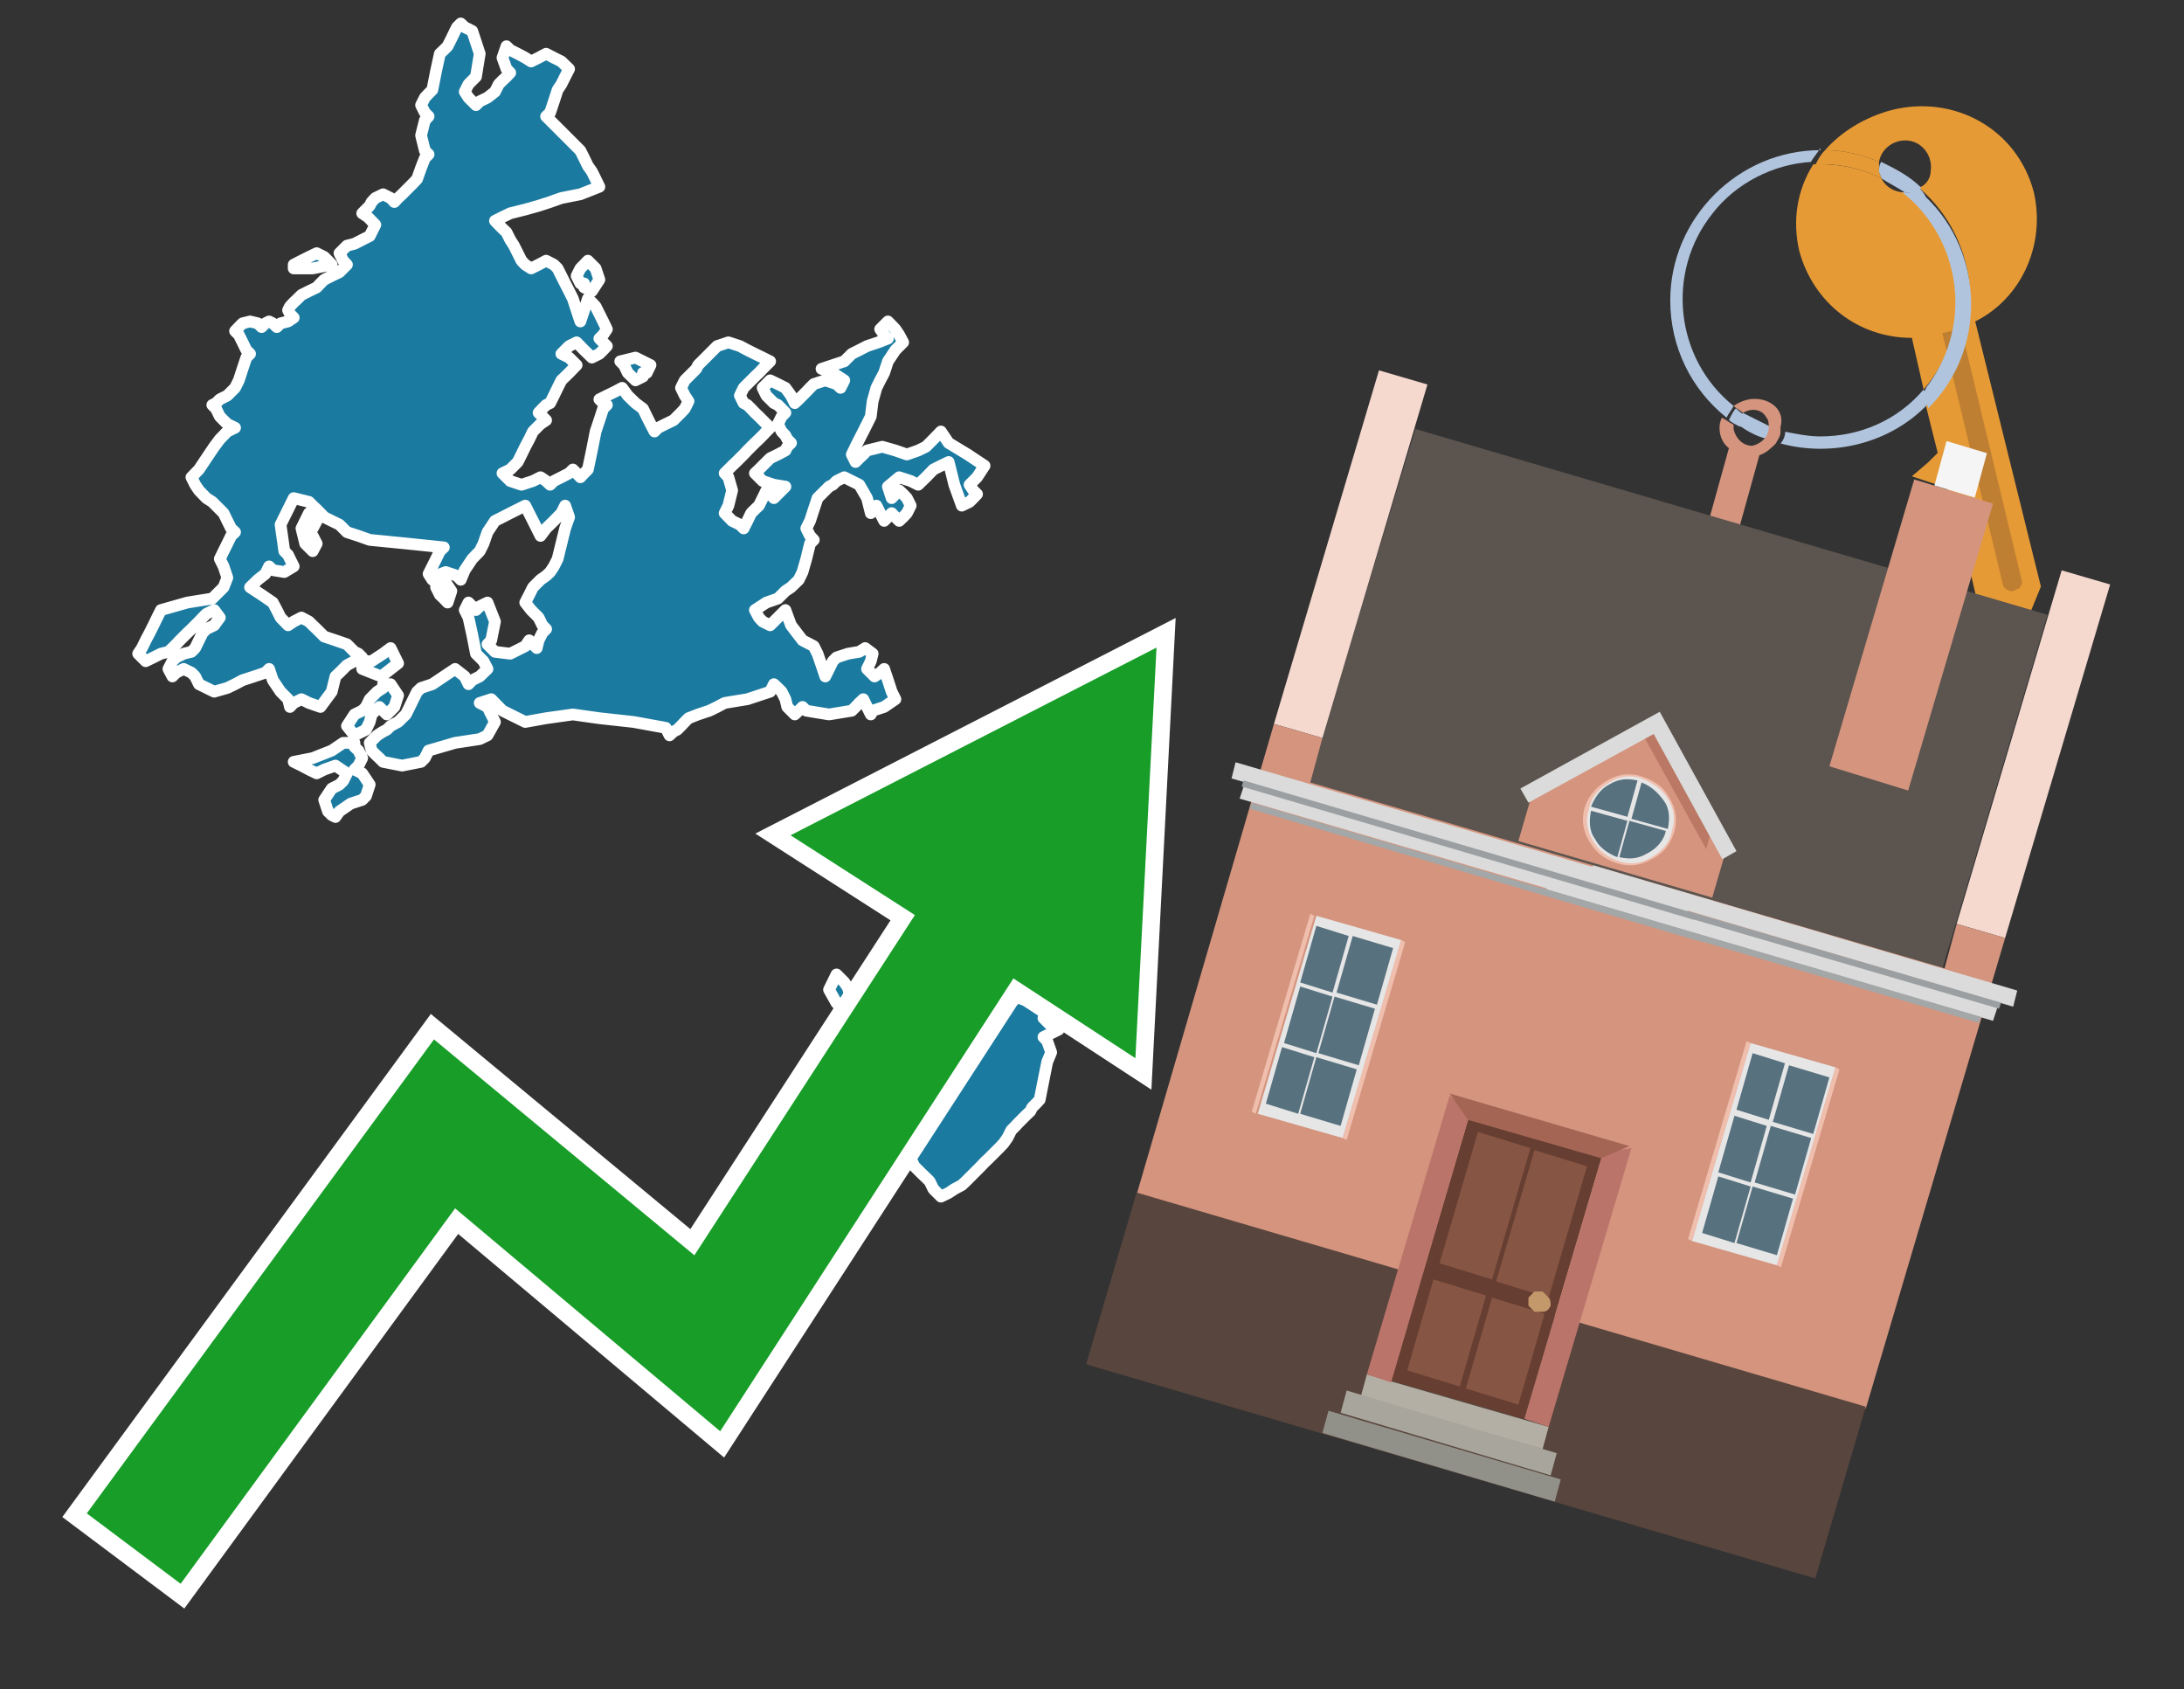 <?xml version="1.0" encoding="utf-8"?>
<!-- Generator: Adobe Illustrator 26.0.3, SVG Export Plug-In . SVG Version: 6.00 Build 0)  -->
<svg version="1.1" id="Text" xmlns="http://www.w3.org/2000/svg" xmlns:xlink="http://www.w3.org/1999/xlink" x="0px" y="0px"
	 width="93.1px" height="72px" viewBox="0 0 93.1 72" style="enable-background:new 0 0 93.1 72;" xml:space="preserve">
<rect x="0" y="0" width="93.1" height="72" fill="#333333" stroke="none"/>
<style type="text/css">
	.st0{fill:#1B7AA0;stroke:#FFFFFF;stroke-width:0.5;stroke-linejoin:round;}
	.st1{fill:none;stroke:#FFFFFF;stroke-width:1.5;stroke-miterlimit:10;}
	.st2{fill:#179D28;}
	.st3{fill:#E69A35;}
	.st4{fill:#B0C4DE;}
	.st5{fill:#D4947E;}
	.st6{fill:#BF7F32;}
	.st7{fill:#5B544F;}
	.st8{fill:#F5D8CE;}
	.st9{fill:#58453D;}
	.st10{fill:#F5F5F5;}
	.st11{fill:#EFBEAD;}
	.st12{fill:#E6E6E6;}
	.st13{fill:#58717F;}
	.st14{fill:#B3AFA4;}
	.st15{fill:#A8A69C;}
	.st16{fill:#929189;}
	.st17{fill:#663F32;}
	.st18{fill:#875543;}
	.st19{fill:#C3996B;}
	.st20{fill:#BB746A;}
	.st21{fill:#A56555;}
	.st22{fill:#DADBDA;}
	.st23{fill:#A4A7A8;}
	.st24{fill:#9C9FA1;}
	.st25{fill:#BB7965;}
</style>
<path class="st0" d="M39.63,42.42L39.79,42.75L41.17,43.07L42.62,42.91L42.95,42.75L43.27,42.59L43.43,42.42L43.59,42.59L44.4,42.75L45.13,42.59L44.81,42.42L44.48,42.26L44.81,42.1L45.13,41.94L45.29,41.78L45.45,41.94L45.61,42.1L45.78,42.26L45.61,42.42L45.45,42.91L45.13,43.39L44.81,43.23L44.64,43.07L44.48,43.39L44.81,43.72L45.13,43.88L44.81,44.04L44.48,44.2L44.64,44.37L44.81,44.85L44.64,45.26L44.48,46.06L44.32,46.87L44.16,47.04L44.0,47.2L43.92,47.36L43.75,47.52L43.59,47.68L43.43,47.84L43.27,48.01L43.11,48.17L42.95,48.49L42.78,48.73L42.62,48.9L42.46,49.06L42.3,49.22L42.14,49.38L41.97,49.54L41.81,49.71L41.65,49.87L41.49,50.03L41.33,50.19L41.17,50.35L41.0,50.51L40.68,50.68L40.44,50.84L40.11,51.0L39.79,50.68L39.63,50.35L39.47,50.19L39.3,50.03L39.14,49.87L38.98,49.71L38.82,49.38L38.66,49.06L38.5,48.82L38.33,48.49L38.17,47.84L38.01,47.2L37.85,46.06L38.01,45.01L38.17,44.69L38.33,44.37L38.5,44.04L38.33,43.72L38.17,43.56L38.33,43.39L38.5,43.23L38.98,43.07L39.47,42.75L39.47,42.42ZM40.28,40.24L40.11,40.4L39.79,40.56L39.47,40.24L39.63,39.92L39.79,39.75L40.19,39.59L40.68,39.75L40.6,39.92L40.44,40.08L40.44,40.24ZM40.6,40.24L40.68,40.4L41.0,40.56L41.33,40.08L41.17,39.59L41.0,39.43L41.33,39.27L41.65,39.11L41.81,38.94L41.97,38.78L42.14,38.62L42.3,38.78L42.46,38.94L42.62,39.11L42.78,39.27L42.95,39.59L43.11,39.92L43.27,40.24L43.43,40.56L43.59,40.4L44.08,40.24L44.48,40.97L44.16,41.78L43.92,41.29L43.43,40.89L42.95,41.21L42.46,41.53L41.97,41.37L42.14,41.21L42.3,41.05L41.97,40.89L41.65,41.05L41.33,41.21L41.0,41.37L40.84,41.53L40.68,41.37L40.6,41.21L40.44,40.72L40.44,40.24ZM36.63,43.56L37.2,43.39L37.85,43.56L37.52,43.72L37.2,43.88L37.12,44.04L36.96,43.88L36.8,43.72L36.63,43.72ZM36.15,43.39L35.99,43.07L35.66,42.75L35.34,42.18L35.66,41.53L35.99,41.86L36.15,42.1L36.31,42.75L36.31,43.39ZM45.61,40.56L45.78,40.72L45.94,40.89L46.1,41.29L45.94,41.78L45.78,41.7L45.61,41.53L45.45,41.21L45.29,40.89L45.13,40.72L44.97,40.56L44.81,40.24L44.48,39.92L44.16,39.27L44.64,38.62L45.13,39.27L45.29,39.92L45.45,40.24L45.45,40.56ZM27.41,16.05L27.09,16.21L26.76,15.89L26.6,15.56L26.44,15.4L27.09,15.24L27.73,15.56L27.57,15.89L27.41,15.89ZM24.74,12.08L24.58,11.76L24.74,11.44L24.9,11.28L25.06,11.11L25.23,11.28L25.39,11.44L25.55,11.92L25.23,12.41L24.9,12.25L24.9,12.08ZM15.11,31.83L15.28,31.99L15.44,32.31L15.28,32.63L15.11,32.8L15.44,32.96L15.76,33.44L15.6,33.93L15.44,34.09L14.95,34.25L14.47,34.58L14.3,34.82L14.14,34.74L13.98,34.58L13.82,34.09L14.14,33.61L14.47,33.44L14.63,33.28L14.79,32.96L14.3,32.63L13.82,32.8L13.5,32.96L13.17,32.8L12.85,32.63L12.52,32.47L13.33,32.31L14.14,31.99L14.63,31.66L15.11,31.66ZM16.65,29.16L16.97,29.64L16.81,30.13L16.65,30.29L16.49,30.45L16.33,30.29L16.17,30.13L16.0,30.29L15.84,30.45L15.76,30.77L15.6,31.1L15.44,31.18L15.11,31.34L14.79,30.94L15.11,30.45L15.44,30.29L15.6,30.13L15.76,29.8L16.08,29.48L16.33,29.32L16.33,29.16ZM15.84,28.18L16.33,27.86L16.65,27.62L16.97,28.27L16.25,28.83L15.44,28.51L15.44,28.18ZM18.92,24.71L19.24,25.19L19.08,25.68L18.92,25.51L18.75,25.35L18.59,25.03L18.59,24.71ZM12.52,11.28L12.85,11.11L13.17,10.95L13.5,10.79L13.82,10.95L13.98,11.11L14.14,11.28L13.33,11.44L12.52,11.44ZM13.5,22.2L13.33,22.52L13.17,22.68L13.33,22.84L13.5,23.17L13.33,23.49L13.17,23.33L13.01,23.17L12.85,22.52L13.17,21.87L13.5,21.87ZM18.43,24.71L18.27,24.46L18.43,24.14L18.59,23.82L18.75,23.49L18.92,23.33L17.38,23.17L15.76,23.01L15.28,22.84L14.79,22.68L14.63,22.52L14.47,22.36L14.14,22.2L13.82,22.04L13.66,21.87L13.5,21.71L13.33,21.55L13.17,21.39L12.52,21.23L11.96,22.36L12.12,23.49L12.28,23.65L12.36,23.82L12.52,24.14L12.12,24.38L11.63,24.3L11.47,24.14L11.31,24.46L10.99,24.71L10.66,25.03L11.15,25.35L11.63,25.68L11.8,26.0L11.96,26.32L12.28,26.65L12.52,26.49L12.85,26.32L13.17,26.49L13.33,26.65L13.5,26.81L13.66,26.97L13.82,27.13L14.3,27.29L14.79,27.46L14.95,27.62L15.11,27.78L15.28,27.86L15.44,28.02L15.11,28.18L14.79,28.35L14.63,28.51L14.47,28.67L14.3,28.83L14.14,29.48L13.66,30.13L13.17,29.96L12.85,29.8L12.52,29.96L12.36,30.13L12.28,29.8L11.96,29.48L11.63,28.99L11.47,28.51L11.31,28.67L10.83,28.83L10.34,28.99L10.02,29.16L9.69,29.32L9.13,29.48L8.48,29.16L8.32,28.83L8.16,28.67L7.83,28.51L7.51,28.67L7.35,28.83L7.18,28.51L7.35,28.18L7.51,28.02L7.83,27.86L8.16,27.78L8.32,27.62L8.48,27.29L8.64,26.97L8.8,26.81L9.13,26.65L9.37,26.32L9.13,26.0L8.8,26.16L8.64,26.32L8.48,26.49L8.32,26.65L8.16,26.81L7.99,26.97L7.83,27.13L7.67,27.29L7.51,27.46L7.35,27.62L7.18,27.78L6.86,27.86L6.54,28.02L6.21,28.18L5.89,27.86L6.05,27.62L6.21,27.29L6.38,26.97L6.54,26.65L6.7,26.32L6.86,26.0L7.99,25.68L9.05,25.51L9.21,25.35L9.37,25.19L9.53,25.03L9.69,24.62L9.53,24.14L9.37,23.82L9.53,23.49L9.69,23.17L9.85,22.84L10.02,22.68L9.85,22.52L9.69,22.2L9.53,21.87L9.37,21.71L9.21,21.55L9.05,21.39L8.8,21.23L8.48,20.9L8.32,20.66L8.16,20.34L8.48,20.01L8.8,19.53L9.13,19.04L9.37,18.72L9.69,18.39L10.02,18.23L9.69,18.07L9.37,17.75L9.21,17.42L9.05,17.26L9.21,17.18L9.37,17.02L9.69,16.86L10.02,16.53L10.18,16.21L10.34,15.72L10.5,15.24L10.66,15.08L10.5,14.92L10.34,14.59L10.18,14.27L10.02,14.11L10.18,13.94L10.34,13.78L10.66,13.7L10.99,13.78L11.15,13.94L11.31,13.78L11.47,13.7L11.63,13.78L11.8,13.94L11.96,13.78L12.28,13.7L12.52,13.54L12.36,13.38L12.28,13.22L12.36,13.06L12.52,12.89L12.69,12.73L12.85,12.57L13.17,12.41L13.5,12.25L13.66,12.08L13.82,11.92L14.14,11.76L14.47,11.6L14.63,11.44L14.79,11.28L14.63,11.11L14.47,10.79L14.79,10.47L15.11,10.39L15.44,10.22L15.76,10.06L15.84,9.9L16.0,9.58L15.68,9.25L15.44,9.09L15.6,8.93L15.76,8.77L15.84,8.61L16.0,8.44L16.33,8.28L16.65,8.44L16.81,8.61L16.97,8.44L17.14,8.28L17.3,8.12L17.46,7.96L17.62,7.8L17.78,7.63L17.95,7.15L18.11,6.74L18.27,6.58L18.11,6.42L17.95,5.77L18.11,5.13L18.27,4.96L18.11,4.8L17.95,4.48L18.11,4.16L18.27,3.99L18.43,3.83L18.59,3.02L18.75,2.29L18.92,2.13L19.08,1.97L19.24,1.65L19.4,1.32L19.48,1.16L19.64,1.0L19.81,1.16L20.13,1.32L20.45,2.29L20.29,3.27L20.13,3.43L19.97,3.59L19.81,3.91L19.97,4.16L20.13,4.32L20.29,4.48L20.45,4.32L20.78,4.16L21.1,3.91L21.26,3.59L21.42,3.43L21.59,3.27L21.75,3.1L21.59,2.94L21.42,2.46L21.59,1.97L21.75,2.13L22.07,2.29L22.39,2.46L22.64,2.62L22.96,2.46L23.28,2.29L23.61,2.46L23.93,2.62L24.26,2.94L24.09,3.27L23.93,3.59L23.77,3.83L23.61,4.32L23.45,4.8L23.28,4.96L23.45,5.13L23.61,5.29L23.77,5.45L23.93,5.61L24.09,5.77L24.26,5.94L24.42,6.1L24.58,6.26L24.74,6.42L24.9,6.74L25.06,7.07L25.23,7.31L25.39,7.63L25.55,7.96L24.74,8.28L23.93,8.44L23.45,8.61L22.96,8.77L22.39,8.93L21.75,9.09L21.42,9.25L21.1,9.41L21.26,9.58L21.42,9.74L21.59,9.9L21.75,10.22L21.91,10.47L22.07,10.79L22.23,11.11L22.39,11.28L22.64,11.44L22.96,11.28L23.28,11.11L23.61,11.28L23.77,11.44L23.93,11.76L24.09,12.08L24.26,12.41L24.42,12.73L24.58,13.22L24.74,13.7L24.9,13.22L25.06,12.73L25.23,12.89L25.39,13.06L25.55,13.38L25.71,13.7L25.87,14.03L25.71,14.27L25.55,14.43L25.71,14.59L25.87,14.75L25.71,14.92L25.55,15.08L25.23,15.24L24.9,14.92L24.58,14.59L24.26,14.75L24.09,14.92L23.93,15.08L24.26,15.24L24.58,15.56L24.26,15.89L23.93,16.21L23.77,16.53L23.61,16.86L23.45,17.18L23.28,17.26L23.12,17.42L22.96,17.59L23.12,17.75L23.28,17.91L23.04,18.07L22.72,18.39L22.56,18.72L22.39,19.04L22.23,19.37L22.07,19.69L21.75,20.01L21.42,20.17L21.59,20.34L21.75,20.5L22.23,20.66L22.72,20.5L23.04,20.34L23.28,20.5L23.45,20.66L23.61,20.5L23.93,20.34L24.26,20.17L24.42,20.01L24.58,20.17L24.74,20.34L24.9,20.17L25.06,20.01L25.23,19.2L25.39,18.39L25.55,17.91L25.71,17.42L25.87,17.26L25.71,17.18L25.55,17.02L25.87,16.86L26.2,16.7L26.52,16.53L26.76,16.86L27.09,17.18L27.41,17.42L27.57,17.75L27.73,18.07L27.9,18.39L28.06,18.23L28.38,18.07L28.71,17.91L28.87,17.75L29.03,17.59L29.19,17.42L29.35,17.1L29.19,16.86L29.03,16.53L29.19,16.21L29.35,16.05L29.51,15.89L29.68,15.72L29.76,15.56L29.92,15.4L30.08,15.24L30.24,15.08L30.4,14.92L30.57,14.75L31.05,14.59L31.54,14.75L31.86,14.92L32.18,15.08L32.51,15.24L32.83,15.4L32.67,15.56L32.51,15.72L32.35,15.89L32.18,16.05L32.02,16.21L31.86,16.37L31.7,16.53L31.54,16.86L31.7,17.18L31.86,17.26L32.02,17.42L32.18,17.59L32.35,17.75L32.51,17.91L32.67,18.07L32.83,18.23L32.67,18.39L32.51,18.56L32.35,18.72L32.18,18.88L32.02,19.04L31.86,19.2L31.7,19.37L31.54,19.53L31.38,19.69L31.21,19.85L31.05,20.01L30.89,20.17L31.05,20.34L31.21,20.9L31.05,21.55L30.89,21.87L31.21,22.2L31.54,22.36L31.7,22.52L31.86,22.2L32.02,21.87L32.18,21.71L32.35,21.55L32.51,21.23L32.67,20.9L32.83,21.06L32.99,21.23L33.16,21.06L33.32,20.9L33.48,20.74L32.99,20.66L32.51,20.5L32.35,20.34L32.18,20.17L32.35,20.01L32.51,19.85L32.67,19.69L32.83,19.53L33.16,19.37L33.48,19.2L33.56,19.04L33.72,18.88L33.56,18.72L33.48,18.56L33.32,18.39L33.16,18.07L33.32,17.75L33.48,17.59L33.32,17.42L33.16,17.26L32.99,17.18L32.83,17.02L32.67,16.86L32.51,16.53L32.83,16.21L33.16,16.37L33.48,16.53L33.72,16.86L33.88,17.18L34.05,17.02L34.21,16.86L34.37,16.7L34.53,16.53L34.69,16.37L35.18,16.21L35.66,16.37L35.83,16.53L35.99,16.21L35.5,15.89L35.02,15.72L35.5,15.56L35.99,15.4L36.15,15.24L36.31,15.08L36.63,14.92L36.96,14.75L37.44,14.59L37.85,14.43L37.69,14.27L37.52,14.03L37.85,13.7L38.17,14.03L38.33,14.27L38.5,14.59L38.17,14.92L37.85,15.4L37.69,15.89L37.52,16.21L37.36,16.53L37.2,17.1L37.12,17.75L36.96,18.07L36.8,18.39L36.63,18.72L36.47,19.04L36.31,19.37L36.47,19.69L36.63,19.53L36.8,19.37L36.96,19.2L37.61,19.04L38.17,19.2L38.66,19.37L39.14,19.2L39.47,19.04L39.79,18.72L40.11,18.39L40.44,18.88L41.25,19.37L41.97,19.85L41.65,20.34L41.33,20.66L41.49,20.9L41.65,21.06L41.49,21.23L41.33,21.39L41.0,21.55L40.68,20.66L40.44,19.69L40.11,19.85L39.79,20.01L39.47,20.34L39.14,20.66L38.82,20.5L38.33,20.34L37.85,20.74L38.01,21.23L38.17,21.06L38.33,20.9L38.5,21.06L38.66,21.23L38.82,21.55L38.66,21.87L38.5,22.04L38.33,22.2L38.17,22.04L38.01,21.87L37.85,22.04L37.69,22.2L37.52,21.87L37.36,21.55L37.2,21.71L37.12,21.87L36.96,21.23L36.63,20.66L36.31,20.5L35.99,20.34L35.66,20.5L35.5,20.66L35.34,20.74L35.18,20.9L35.02,21.06L34.85,21.23L34.69,21.71L34.53,22.2L34.37,22.52L34.53,22.84L34.69,23.01L34.53,23.17L34.37,23.82L34.21,24.38L34.05,24.71L33.72,25.03L33.48,25.19L33.32,25.35L33.16,25.51L32.67,25.68L32.18,26.0L32.35,26.32L32.51,26.49L32.83,26.65L33.16,26.32L33.48,26.0L33.72,26.65L34.21,27.29L34.69,27.54L34.85,27.86L35.02,28.35L35.18,28.83L35.34,28.51L35.5,28.18L35.66,28.02L36.15,27.86L36.63,27.78L36.88,27.62L37.2,27.86L37.12,28.18L36.96,28.51L37.28,28.83L37.52,28.67L37.69,28.51L37.85,28.99L38.01,29.48L38.17,29.8L37.69,30.13L37.2,30.29L37.12,30.45L36.96,30.13L36.8,29.8L36.63,29.96L36.47,30.13L36.31,30.29L35.34,30.45L34.37,30.29L34.21,30.13L34.05,30.29L33.88,30.45L33.72,30.29L33.56,30.13L33.48,29.8L33.32,29.48L33.16,29.32L32.99,29.16L32.83,29.48L31.86,29.8L30.89,29.96L30.57,30.13L30.24,30.29L29.76,30.45L29.35,30.61L29.19,30.77L29.03,30.94L28.87,31.1L28.71,31.18L28.54,31.34L28.38,31.02L27.01,30.77L25.55,30.61L24.42,30.45L23.28,30.61L22.39,30.77L21.42,30.29L20.94,29.8L20.45,29.96L20.78,30.13L21.1,30.77L20.78,31.34L20.45,31.5L19.4,31.66L18.27,31.99L18.11,32.31L17.95,32.47L17.14,32.63L16.33,32.47L16.17,32.31L16.0,32.15L15.84,31.99L15.76,31.66L16.08,31.34L16.33,31.18L16.49,31.1L16.65,30.94L16.97,30.77L17.3,30.45L17.46,30.13L17.62,29.8L17.78,29.48L17.95,29.32L18.43,29.16L18.92,28.83L19.4,28.51L19.81,28.83L19.97,29.16L20.13,28.99L20.45,28.83L20.78,28.51L20.61,28.18L20.45,28.02L20.29,27.86L20.13,27.05L19.97,26.32L19.81,26.0L19.97,25.68L20.13,25.84L20.29,26.0L20.45,25.84L20.78,25.68L21.1,26.49L20.94,27.29L20.78,27.46L20.94,27.62L21.1,27.78L21.75,27.86L22.39,27.54L22.56,27.29L22.72,27.46L22.88,27.62L22.96,27.29L23.12,26.97L23.28,26.81L23.12,26.65L22.96,26.32L22.64,26.0L22.39,25.68L22.56,25.35L22.72,25.03L23.04,24.71L23.28,24.54L23.45,24.38L23.61,24.14L23.77,23.82L23.93,23.17L24.09,22.52L24.26,22.04L24.09,21.55L23.93,21.87L23.61,22.2L23.28,22.52L23.04,22.84L22.72,22.2L22.39,21.55L22.07,21.71L21.75,21.87L21.42,22.04L21.1,22.2L20.78,22.68L20.61,23.17L20.45,23.49L20.13,23.82L19.81,24.3L19.64,24.71L19.48,24.54L19.0,24.38L18.59,24.54L18.59,24.71Z"/>
<polygon class="st1" points="49.3,27.6 33.7,35.6 39,39 29.6,53.5 18.5,44.3 3.7,64.5 7.7,67.5 19.4,51.5 30.7,61 43.2,41.7 
	48.4,45.1 "/>
<polygon class="st2" points="49.3,27.6 33.7,35.6 39,39 29.6,53.5 18.5,44.3 3.7,64.5 7.7,67.5 19.4,51.5 30.7,61 43.2,41.7 
	48.4,45.1 "/>
<path class="st3" d="M80.2,7.6c0-0.1-0.1-0.2-0.1-0.3c0-0.1,0-0.3,0-0.4c-0.7-0.3-1.5-0.5-2.3-0.5c-0.2,0.2-0.3,0.4-0.4,0.6
	c0.1,0,0.2,0,0.3,0C78.5,7,79.4,7.2,80.2,7.6z"/>
<path class="st4" d="M77.6,6.4c-3.5,0-6.4,2.9-6.4,6.4c0,2,0.9,3.8,2.4,5c0.1-0.2,0.2-0.3,0.3-0.5c-2.5-2-2.9-5.7-0.9-8.2
	c1-1.3,2.6-2.1,4.2-2.2c0.1-0.2,0.3-0.4,0.4-0.6V6.4z"/>
<path class="st3" d="M84.2,13.7c2-1,3-3.3,2.5-5.5C86,5.5,83.3,4,80.6,4.7c-1.1,0.3-2.1,0.9-2.8,1.7c0.8,0,1.6,0.2,2.3,0.5
	c0.1-0.6,0.7-1,1.3-0.9c0.6,0.1,1,0.7,0.9,1.3c0,0.3-0.2,0.6-0.5,0.7c2.7,2.3,2.9,6.4,0.6,9c-0.1,0.1-0.2,0.2-0.3,0.3l0.5,2
	l-0.4,0.4l-0.7,0.6l0.9,0.3l0.6,0.2l0.1,0.3l-0.4,0.4L82,22.1l0.9,0.3l0.6,0.2l0.1,0.3l-0.4,0.4l-0.7,0.6l0.9,0.3l0.6,0.2l0.3,1.3
	l1.8,1.5L87,25L84.2,13.7z"/>
<path class="st3" d="M81.2,8.2c-0.4,0-0.8-0.2-1-0.6C79.4,7.2,78.5,7,77.6,7c-0.1,0-0.2,0-0.3,0c-0.7,1.1-0.9,2.4-0.6,3.7
	c0.6,2.2,2.5,3.7,4.8,3.7l0.5,2.2c2.1-2.4,1.9-6.1-0.6-8.2C81.3,8.3,81.2,8.3,81.2,8.2z"/>
<path class="st4" d="M74.1,18.1c0.4,0.3,0.8,0.5,1.2,0.6c0.1-0.1,0.2-0.3,0.2-0.5l0,0c-0.4-0.2-0.8-0.4-1.2-0.6
	C74.2,17.8,74.1,17.9,74.1,18.1z"/>
<path class="st4" d="M74.4,17.7c-0.2-0.1-0.3-0.2-0.4-0.3c-0.1,0.1-0.2,0.3-0.3,0.5c0.1,0.1,0.3,0.2,0.5,0.3
	C74.1,17.9,74.2,17.8,74.4,17.7z"/>
<path class="st5" d="M74.8,17c-0.3,0-0.6,0.1-0.9,0.3c0.1,0.1,0.3,0.2,0.4,0.3c0.3-0.2,0.8-0.2,1,0.2c0.1,0.1,0.1,0.3,0.1,0.4l0,0
	c0,0.4-0.3,0.7-0.7,0.8c-0.4,0-0.7-0.3-0.8-0.7c0,0,0,0,0-0.1v-0.1c-0.2-0.1-0.3-0.2-0.5-0.3c-0.2,0.4-0.1,1,0.3,1.3l-1,3.6L74,23
	l1-3.6c0.3-0.1,0.5-0.3,0.7-0.5c0.1-0.2,0.2-0.3,0.2-0.5c0-0.1,0-0.1,0-0.2C76.1,17.5,75.5,17,74.8,17z"/>
<path class="st6" d="M86,25.1l-0.2,0.1c-0.2,0-0.3-0.1-0.4-0.2l0,0l-2.6-10.8l0.8-0.2l2.6,10.8C86.2,24.9,86.1,25.1,86,25.1L86,25.1
	z"/>
<path class="st4" d="M80.1,7.3c0,0.1,0.1,0.2,0.1,0.3c0.3,0.2,0.7,0.4,1,0.6c0.1,0,0.2,0,0.3,0c0.1,0,0.3-0.1,0.4-0.2
	c-0.5-0.5-1.1-0.8-1.7-1.1C80.1,7,80.1,7.2,80.1,7.3z"/>
<path class="st4" d="M77.6,18.6c-0.5,0-1-0.1-1.5-0.2c0,0.2-0.1,0.4-0.2,0.5c2.2,0.6,4.7,0,6.3-1.7L82,16.6
	C80.9,17.9,79.3,18.6,77.6,18.6z"/>
<path class="st4" d="M81.8,8c-0.1,0.1-0.2,0.1-0.4,0.2c-0.1,0-0.2,0-0.3,0c2.5,2,3,5.6,1.1,8.2c-0.1,0.1-0.1,0.2-0.2,0.3l0.2,0.7
	c2.5-2.5,2.4-6.6-0.1-9C82,8.2,81.9,8.1,81.8,8L81.8,8z"/>
<g>
	<g transform="matrix( 0.861, 0, 0, 0.861, 2148,666.7) ">
		<g>
			<g id="Symbol_9_0_Layer2_0_MEMBER_8_MEMBER_0_FILL_3_">
				<path class="st7" d="M-2424.7-753.1l-5.3,17.5l31.4,9.2l5.2-17.5L-2424.7-753.1z"/>
			</g>
		</g>
	</g>
	<g transform="matrix( 0.861, 0, 0, 0.861, 2148,666.7) ">
		<g>
			<g id="Symbol_9_0_Layer2_0_MEMBER_8_MEMBER_1_FILL_3_">
				<path class="st8" d="M-2424.1-755.3l-2.4-0.7l-5.2,17.5l2.4,0.7L-2424.1-755.3z"/>
			</g>
		</g>
	</g>
	<g transform="matrix( 0.861, 0, 0, 0.861, 2148,666.7) ">
		<g>
			<g id="Symbol_9_0_Layer2_0_MEMBER_8_MEMBER_2_FILL_3_">
				<path class="st8" d="M-2392.7-746.1l-5.2,17.5l2.4,0.7l5.2-17.5L-2392.7-746.1z"/>
			</g>
		</g>
	</g>
	<g transform="matrix( 0.861, 0, 0, 0.861, 2148,666.7) ">
		<g>
			<g id="Symbol_9_0_Layer2_0_MEMBER_8_MEMBER_3_FILL_3_">
				<path class="st5" d="M-2395.5-727.9l-2.4-0.7l-0.6,2.2l-31.4-9.2l0.6-2.2l-2.4-0.7l-6.8,23.3l36.1,10.6L-2395.5-727.9z"/>
			</g>
		</g>
	</g>
	<g transform="matrix( 0.861, 0, 0, 0.861, 2148,666.7) ">
		<g>
			<g id="Symbol_9_0_Layer2_0_MEMBER_8_MEMBER_4_FILL_3_">
				<path class="st9" d="M-2438.5-715.3l-2.5,8.5l36.1,10.6l2.5-8.5L-2438.5-715.3z"/>
			</g>
		</g>
	</g>
	<g transform="matrix( 0.861, 0, 0, 0.861, 2148,666.7) ">
		<g>
			<g id="Symbol_9_0_Layer2_0_MEMBER_8_MEMBER_5_FILL_3_">
				<path class="st5" d="M-2400.3-735.2l4.2-14.2l-3.9-1.2l-4.2,14.2L-2400.3-735.2z"/>
			</g>
		</g>
	</g>
	<g transform="matrix( 0.861, 0, 0, 0.861, 2148,666.7) ">
		<g>
			<g id="Symbol_9_0_Layer2_0_MEMBER_8_MEMBER_6_FILL_3_">
				<path class="st10" d="M-2396.4-751.9l-2-0.6l-0.6,2.2l2,0.6L-2396.4-751.9z"/>
			</g>
		</g>
	</g>
	<g transform="matrix( 0.861, 0, 0, 0.861, 2148,666.7) ">
		<g>
			<g id="Symbol_9_0_Layer2_0_MEMBER_8_MEMBER_7_MEMBER_0_FILL_3_">
				<path class="st11" d="M-2403.7-721.4l-0.2-0.1l-2.9,9.8l0.2,0.1L-2403.7-721.4z"/>
			</g>
		</g>
	</g>
	<g transform="matrix( 0.861, 0, 0, 0.861, 2148,666.7) ">
		<g>
			<g id="Symbol_9_0_Layer2_0_MEMBER_8_MEMBER_7_MEMBER_1_FILL_3_">
				<path class="st11" d="M-2408.1-722.7l-0.2-0.1l-2.9,9.8l0.2,0.1L-2408.1-722.7z"/>
			</g>
		</g>
	</g>
	<g transform="matrix( 0.861, 0, 0, 0.861, 2148,666.7) ">
		<g>
			<g id="Symbol_9_0_Layer2_0_MEMBER_8_MEMBER_7_MEMBER_2_FILL_3_">
				<path class="st12" d="M-2408.1-722.7l-2.9,9.8l4.2,1.2l2.9-9.8L-2408.1-722.7z"/>
			</g>
		</g>
	</g>
	<g transform="matrix( 0.861, 0, 0, 0.861, 2148,666.7) ">
		<g>
			<g id="Symbol_9_0_Layer2_0_MEMBER_8_MEMBER_7_MEMBER_3_FILL_3_">
				<path class="st13" d="M-2408-715.6l-0.8,2.8l2,0.6l0.8-2.8L-2408-715.6 M-2405-718.2l0.8-2.8l-2-0.6l-0.8,2.8L-2405-718.2
					 M-2405.1-718l-2-0.6l-0.8,2.8l2,0.6L-2405.1-718 M-2408.9-719.1l-0.8,2.8l1.6,0.5l0.8-2.8L-2408.9-719.1 M-2409.7-716.1
					l-0.8,2.8l1.6,0.5l0.8-2.8L-2409.7-716.1 M-2408-722.2l-0.8,2.8l1.6,0.5l0.8-2.8L-2408-722.2z"/>
			</g>
		</g>
	</g>
	<g transform="matrix( 0.861, 0, 0, 0.861, 2148,666.7) ">
		<g>
			<g id="Symbol_9_0_Layer2_0_MEMBER_8_MEMBER_8_MEMBER_0_FILL_3_">
				<path class="st11" d="M-2425.2-727.7l-0.2-0.1l-2.9,9.8l0.2,0.1L-2425.2-727.7z"/>
			</g>
		</g>
	</g>
	<g transform="matrix( 0.861, 0, 0, 0.861, 2148,666.7) ">
		<g>
			<g id="Symbol_9_0_Layer2_0_MEMBER_8_MEMBER_8_MEMBER_1_FILL_3_">
				<path class="st11" d="M-2429.7-729l-0.2-0.1l-2.9,9.8l0.2,0.1L-2429.7-729z"/>
			</g>
		</g>
	</g>
	<g transform="matrix( 0.861, 0, 0, 0.861, 2148,666.7) ">
		<g>
			<g id="Symbol_9_0_Layer2_0_MEMBER_8_MEMBER_8_MEMBER_2_FILL_3_">
				<path class="st12" d="M-2428.3-718l2.9-9.8l-4.2-1.2l-2.9,9.8L-2428.3-718z"/>
			</g>
		</g>
	</g>
	<g transform="matrix( 0.861, 0, 0, 0.861, 2148,666.7) ">
		<g>
			<g id="Symbol_9_0_Layer2_0_MEMBER_8_MEMBER_8_MEMBER_3_FILL_3_">
				<path class="st13" d="M-2431.3-722.5l-0.8,2.8l1.6,0.5l0.8-2.8L-2431.3-722.5 M-2427.6-721.4l-2-0.6l-0.8,2.8l2,0.6
					L-2427.6-721.4 M-2428.8-725.2l0.8-2.8l-1.6-0.5l-0.8,2.8L-2428.8-725.2 M-2428.8-725l-1.6-0.5l-0.8,2.8l1.6,0.5L-2428.8-725
					 M-2426.7-724.4l-2-0.6l-0.8,2.8l2,0.6L-2426.7-724.4 M-2425.8-727.4l-2-0.6l-0.8,2.8l2,0.6L-2425.8-727.4z"/>
			</g>
		</g>
	</g>
	<g transform="matrix( 0.861, 0, 0, 0.861, 2148,666.7) ">
		<g>
			<g id="Symbol_9_0_Layer2_0_MEMBER_8_MEMBER_9_FILL_3_">
				<path class="st14" d="M-2418.4-702.6l0.3-1.1l-9-2.6l-0.3,1.1L-2418.4-702.6z"/>
			</g>
		</g>
	</g>
	<g transform="matrix( 0.861, 0, 0, 0.861, 2148,666.7) ">
		<g>
			<g id="Symbol_9_0_Layer2_0_MEMBER_8_MEMBER_10_FILL_3_">
				<path class="st15" d="M-2418-701.3l0.3-1.1l-10.4-3.1l-0.3,1.1L-2418-701.3z"/>
			</g>
		</g>
	</g>
	<g transform="matrix( 0.861, 0, 0, 0.861, 2148,666.7) ">
		<g>
			<g id="Symbol_9_0_Layer2_0_MEMBER_8_MEMBER_11_FILL_3_">
				<path class="st16" d="M-2417.8-700l0.3-1.1l-11.5-3.4l-0.3,1.1L-2417.8-700z"/>
			</g>
		</g>
	</g>
	<g transform="matrix( 0.861, 0, 0, 0.861, 2148,666.7) ">
		<g>
			<g id="Symbol_9_0_Layer2_0_MEMBER_8_MEMBER_12_MEMBER_0_FILL_101_">
				<path class="st17" d="M-2415.4-717.3l-6.6-1.9l-3.9,13.2l6.6,1.9L-2415.4-717.3z"/>
			</g>
		</g>
	</g>
	<g transform="matrix( 0.861, 0, 0, 0.861, 2148,666.7) ">
		<g>
			<g id="Symbol_9_0_Layer2_0_MEMBER_8_MEMBER_12_MEMBER_1_MEMBER_0_FILL_29_">
				<path class="st18" d="M-2420.9-711l1.9-6.5l-2.6-0.8l-1.9,6.5L-2420.9-711z"/>
			</g>
		</g>
	</g>
	<g transform="matrix( 0.861, 0, 0, 0.861, 2148,666.7) ">
		<g>
			<g id="Symbol_9_0_Layer2_0_MEMBER_8_MEMBER_12_MEMBER_1_MEMBER_1_FILL_27_">
				<path class="st18" d="M-2418.8-717.4l-1.9,6.5l2.6,0.8l1.9-6.5L-2418.8-717.4z"/>
			</g>
		</g>
	</g>
	<g transform="matrix( 0.861, 0, 0, 0.861, 2148,666.7) ">
		<g>
			<g id="Symbol_9_0_Layer2_0_MEMBER_8_MEMBER_12_MEMBER_2_MEMBER_0_FILL_103_">
				<path class="st18" d="M-2422.5-705.7l1.3-4.5l-2.6-0.8l-1.3,4.5L-2422.5-705.7z"/>
			</g>
		</g>
	</g>
	<g transform="matrix( 0.861, 0, 0, 0.861, 2148,666.7) ">
		<g>
			<g id="Symbol_9_0_Layer2_0_MEMBER_8_MEMBER_12_MEMBER_2_MEMBER_1_FILL_176_">
				<path class="st18" d="M-2419.6-704.8l1.3-4.5l-2.6-0.8l-1.3,4.5L-2419.6-704.8z"/>
			</g>
		</g>
	</g>
	<g transform="matrix( 0.861, 0, 0, 0.861, 2148,666.7) ">
		<g>
			<g id="Symbol_9_0_Layer2_0_MEMBER_8_MEMBER_13_FILL_103_">
				<path class="st19" d="M-2418-709.7c0-0.1,0-0.3-0.1-0.4c-0.1-0.1-0.2-0.2-0.3-0.3c-0.1,0-0.3,0-0.4,0c-0.1,0.1-0.2,0.2-0.3,0.3
					c0,0.2,0,0.3,0,0.4c0.1,0.1,0.2,0.2,0.3,0.3c0.2,0,0.3,0,0.4,0C-2418.2-709.4-2418.1-709.5-2418-709.7z"/>
			</g>
		</g>
	</g>
	<g transform="matrix( 0.861, 0, 0, 0.861, 2148,666.7) ">
		<g>
			<g id="Symbol_9_0_Layer2_0_MEMBER_8_MEMBER_14_FILL_7_">
				<path class="st20" d="M-2422-719.2l-1-0.9l-4.1,13.8l1.2,0.4L-2422-719.2z"/>
			</g>
		</g>
	</g>
	<g transform="matrix( 0.861, 0, 0, 0.861, 2148,666.7) ">
		<g>
			<g id="Symbol_9_0_Layer2_0_MEMBER_8_MEMBER_15_FILL_7_">
				<path class="st20" d="M-2414-717.5l-1.4,0.2l-3.9,13.2l1.2,0.4L-2414-717.5z"/>
			</g>
		</g>
	</g>
	<g transform="matrix( 0.861, 0, 0, 0.861, 2148,666.7) ">
		<g>
			<g id="Symbol_9_0_Layer2_0_MEMBER_8_MEMBER_16_FILL_7_">
				<path class="st21" d="M-2423-720.2l0.9,1.3l6.6,1.9l1.4-0.6L-2423-720.2z"/>
			</g>
		</g>
	</g>
	<g transform="matrix( 0.861, 0, 0, 0.861, 2148,666.7) ">
		<g>
			<g id="Symbol_9_0_Layer2_0_MEMBER_8_MEMBER_17_MEMBER_0_FILL_3_">
				<path class="st22" d="M-2417.9-731.2l-0.3,0.9l22.1,6.5l0.3-0.9L-2417.9-731.2z"/>
			</g>
		</g>
	</g>
	<g transform="matrix( 0.861, 0, 0, 0.861, 2148,666.7) ">
		<g>
			<g id="Symbol_9_0_Layer2_0_MEMBER_8_MEMBER_17_MEMBER_1_FILL_3_">
				<path class="st22" d="M-2415.9-731.5l-0.2,0.8l21,6.2l0.2-0.8L-2415.9-731.5z"/>
			</g>
		</g>
	</g>
	<g transform="matrix( 0.861, 0, 0, 0.861, 2148,666.7) ">
		<g>
			<g id="Symbol_9_0_Layer2_0_MEMBER_8_MEMBER_17_MEMBER_2_FILL_3_">
				<path class="st23" d="M-2418.5-730.4l-0.1,0.3l21.8,6.4l0.1-0.3L-2418.5-730.4z"/>
			</g>
		</g>
	</g>
	<g transform="matrix( 0.861, 0, 0, 0.861, 2148,666.7) ">
		<g>
			<g id="Symbol_9_0_Layer2_0_MEMBER_8_MEMBER_17_MEMBER_3_FILL_3_">
				<path class="st24" d="M-2417.6-731.1l-0.1,0.3l21.9,6.4l0.1-0.3L-2417.6-731.1z"/>
			</g>
		</g>
	</g>
	<g transform="matrix( 0.861, 0, 0, 0.861, 2148,666.7) ">
		<g>
			<g id="Symbol_9_0_Layer2_0_MEMBER_8_MEMBER_17_MEMBER_4_FILL_3_">
				<path class="st22" d="M-2411.5-728.4l0.3-0.9l-21.9-6.4l-0.3,0.9L-2411.5-728.4z"/>
			</g>
		</g>
	</g>
	<g transform="matrix( 0.861, 0, 0, 0.861, 2148,666.7) ">
		<g>
			<g id="Symbol_9_0_Layer2_0_MEMBER_8_MEMBER_17_MEMBER_5_FILL_3_">
				<path class="st22" d="M-2412.3-729.5l0.2-0.8l-21.5-6.3l-0.2,0.8L-2412.3-729.5z"/>
			</g>
		</g>
	</g>
	<g transform="matrix( 0.861, 0, 0, 0.861, 2148,666.7) ">
		<g>
			<g id="Symbol_9_0_Layer2_0_MEMBER_8_MEMBER_17_MEMBER_6_FILL_3_">
				<path class="st23" d="M-2410.5-727.7l0.1-0.3l-22.4-6.6l-0.1,0.3L-2410.5-727.7z"/>
			</g>
		</g>
	</g>
	<g transform="matrix( 0.861, 0, 0, 0.861, 2148,666.7) ">
		<g>
			<g id="Symbol_9_0_Layer2_0_MEMBER_8_MEMBER_17_MEMBER_7_FILL_3_">
				<path class="st24" d="M-2410.9-728.8l0.1-0.3l-22.4-6.6l-0.1,0.3L-2410.9-728.8z"/>
			</g>
		</g>
	</g>
	<g transform="matrix( 0.861, 0, 0, 0.861, 2148,666.7) ">
		<g>
			<g id="Symbol_9_0_Layer2_0_MEMBER_8_MEMBER_18_FILL_3_">
				<path class="st5" d="M-2412.6-738.8l-6.3,3.7l-0.7,2.4l9.6,2.8l0.7-2.4L-2412.6-738.8z"/>
			</g>
		</g>
	</g>
	<g transform="matrix( 0.861, 0, 0, 0.861, 2148,666.7) ">
		<g>
			<g id="Symbol_9_0_Layer2_0_MEMBER_8_MEMBER_19_FILL_3_">
				<path class="st25" d="M-2412.8-738.5l-0.6,0.6l3.1,5.6l0.3-1.1L-2412.8-738.5z"/>
			</g>
		</g>
	</g>
	<g transform="matrix( 0.861, 0, 0, 0.861, 2148,666.7) ">
		<g>
			<g id="Symbol_9_0_Layer2_0_MEMBER_8_MEMBER_20_FILL_3_">
				<path class="st22" d="M-2419.1-734.6l6.2-3.4l3.4,6.2l0.7-0.4l-3.8-6.9l-6.9,3.8L-2419.1-734.6z"/>
			</g>
		</g>
	</g>
	<g transform="matrix( 0.861, 0, 0, 0.861, 2148,666.7) ">
		<g>
			<g id="Symbol_9_0_Layer2_0_MEMBER_8_MEMBER_21_MEMBER_0_FILL_3_">
				<path class="st11" d="M-2413.5-735.9c-0.6-0.2-1.2-0.1-1.7,0.2c-0.5,0.3-0.9,0.7-1.1,1.3c-0.2,0.6-0.1,1.2,0.2,1.7
					c0.3,0.5,0.7,0.9,1.4,1.1c0.6,0.2,1.2,0.1,1.7-0.2c0.6-0.3,0.9-0.7,1.1-1.3c0.2-0.6,0.1-1.2-0.2-1.7
					C-2412.4-735.4-2412.9-735.7-2413.5-735.9z"/>
			</g>
		</g>
	</g>
	<g transform="matrix( 0.861, 0, 0, 0.861, 2148,666.7) ">
		<g>
			<g id="Symbol_9_0_Layer2_0_MEMBER_8_MEMBER_21_MEMBER_1_FILL_3_">
				<path class="st12" d="M-2413.5-735.8c-0.6-0.2-1.1-0.1-1.6,0.2c-0.5,0.3-0.9,0.7-1,1.3c-0.2,0.6-0.1,1.1,0.2,1.6
					c0.3,0.5,0.7,0.8,1.3,1s1.1,0.1,1.6-0.2c0.5-0.3,0.9-0.7,1-1.3c0.2-0.6,0.1-1.1-0.2-1.6C-2412.5-735.3-2413-735.6-2413.5-735.8z
					"/>
			</g>
		</g>
	</g>
	<g transform="matrix( 0.861, 0, 0, 0.861, 2148,666.7) ">
		<g>
			<g id="Symbol_9_0_Layer2_0_MEMBER_8_MEMBER_21_MEMBER_2_MEMBER_0_FILL_3_">
				<path class="st13" d="M-2414.2-733.7l-1.8-0.5c-0.1,0.5-0.1,1,0.2,1.4c0.2,0.4,0.6,0.7,1.1,0.9L-2414.2-733.7z"/>
			</g>
		</g>
	</g>
	<g transform="matrix( 0.861, 0, 0, 0.861, 2148,666.7) ">
		<g>
			<g id="Symbol_9_0_Layer2_0_MEMBER_8_MEMBER_21_MEMBER_2_MEMBER_1_FILL_3_">
				<path class="st13" d="M-2414.2-733.9l0.5-1.8c-0.5-0.1-0.9-0.1-1.4,0.2c-0.4,0.2-0.7,0.6-0.9,1.1L-2414.2-733.9z"/>
			</g>
		</g>
	</g>
	<g transform="matrix( 0.861, 0, 0, 0.861, 2148,666.7) ">
		<g>
			<g id="Symbol_9_0_Layer2_0_MEMBER_8_MEMBER_21_MEMBER_2_MEMBER_2_FILL_3_">
				<path class="st13" d="M-2412.3-733.2l-1.8-0.5l-0.5,1.8c0.5,0.1,0.9,0.1,1.4-0.2C-2412.8-732.3-2412.4-732.7-2412.3-733.2z"/>
			</g>
		</g>
	</g>
	<g transform="matrix( 0.861, 0, 0, 0.861, 2148,666.7) ">
		<g>
			<g id="Symbol_9_0_Layer2_0_MEMBER_8_MEMBER_21_MEMBER_2_MEMBER_3_FILL_3_">
				<path class="st13" d="M-2413.5-735.6l-0.5,1.8l1.8,0.5c0.1-0.5,0.1-1-0.2-1.4C-2412.7-735.1-2413-735.4-2413.5-735.6z"/>
			</g>
		</g>
	</g>
</g>
</svg>
